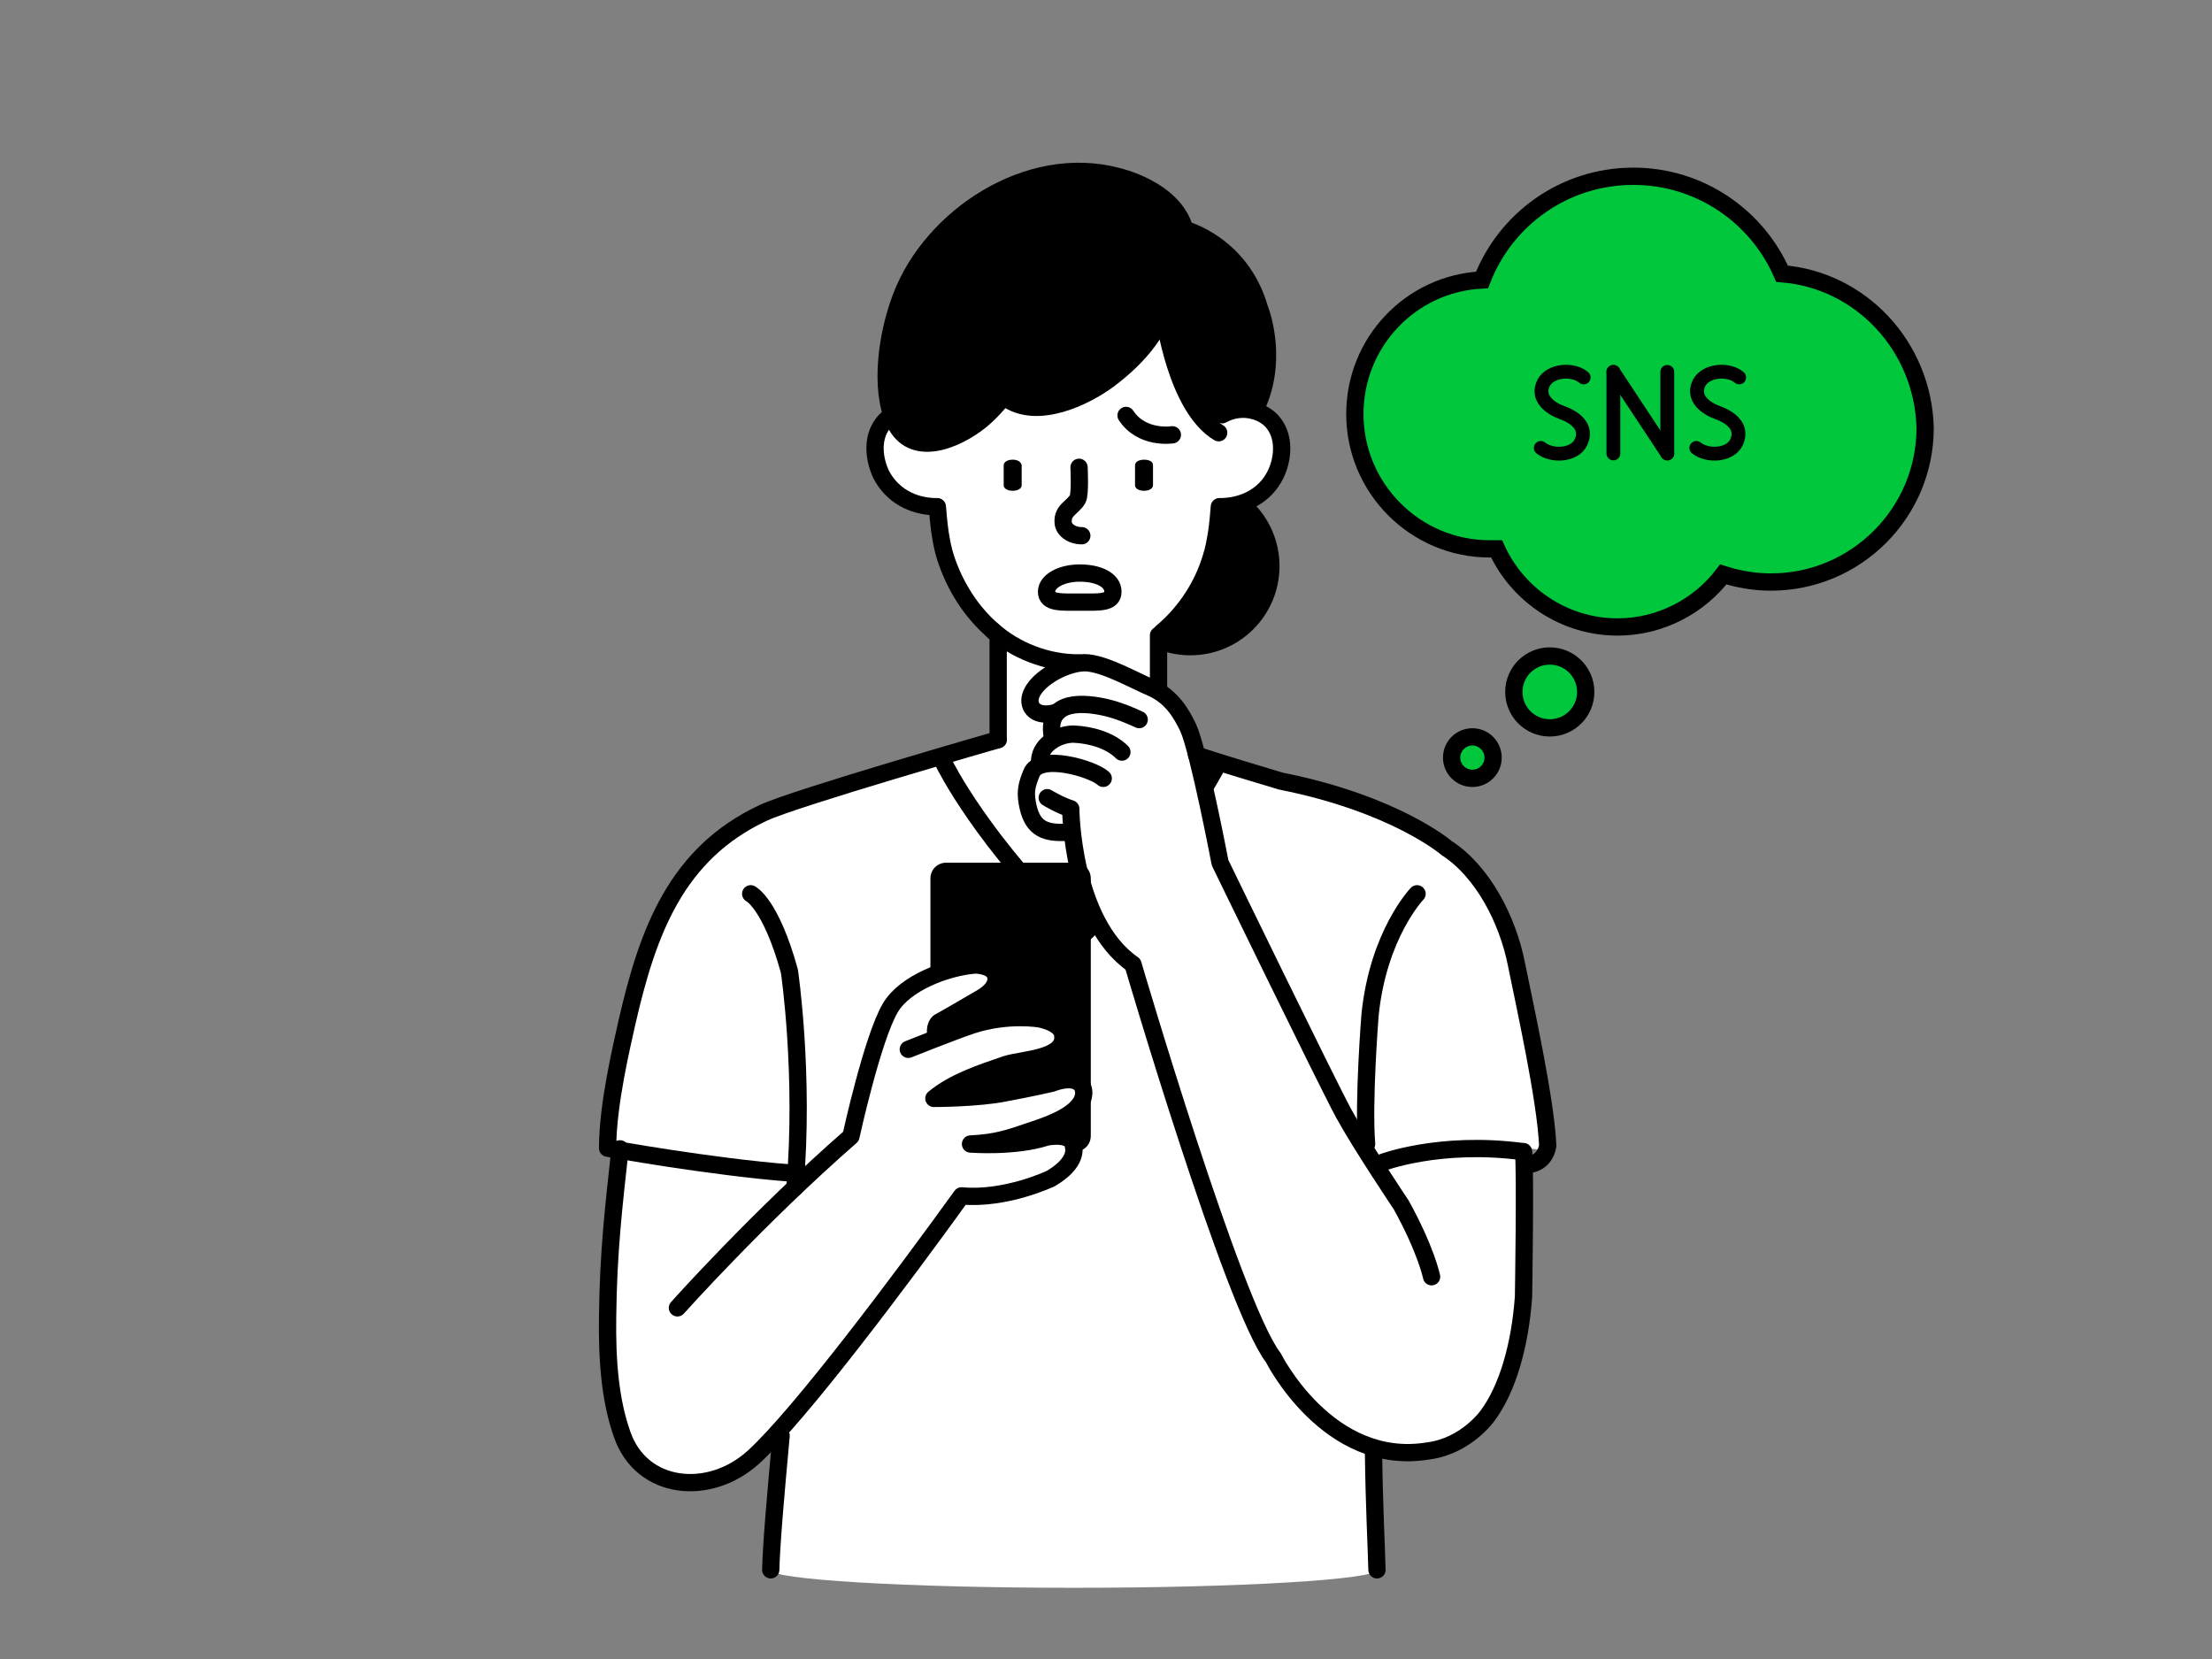 <?xml version="1.0" encoding="utf-8"?>
<!-- Generator: Adobe Illustrator 24.2.1, SVG Export Plug-In . SVG Version: 6.00 Build 0)  -->
<svg version="1.1" id="Layer_1" xmlns="http://www.w3.org/2000/svg" xmlns:xlink="http://www.w3.org/1999/xlink" x="0px" y="0px"
	 viewBox="0 0 320 240" style="enable-background:new 0 0 320 240;" xml:space="preserve">
<rect x="0" y="0" width="320" height="240" fill="#808080" stroke="none"/>
<style type="text/css">
	.st0{fill-rule:evenodd;clip-rule:evenodd;fill:#FFFFFF;}
	.st1{fill:#FFFFFF;}
	.st2{fill:#355872;}
	.st3{fill:none;stroke:#000000;stroke-width:2.5;stroke-linecap:round;stroke-linejoin:round;stroke-miterlimit:10;}
	.st4{fill:none;stroke:#000000;stroke-width:2.485;stroke-linecap:round;stroke-linejoin:round;stroke-miterlimit:10;}
	.st5{fill:#DCEEF7;}
	.st6{fill:#00C73C;stroke:#000000;stroke-width:2.5;stroke-miterlimit:10;}
	.st7{fill:#FFFFFF;stroke:#000000;stroke-width:2.5;stroke-linecap:round;stroke-linejoin:round;stroke-miterlimit:10;}
	.st8{fill:none;stroke:#000000;stroke-width:2;stroke-linecap:round;stroke-linejoin:round;stroke-miterlimit:10;}
	.st9{fill:none;stroke:#000000;stroke-width:1.5;stroke-linecap:round;stroke-linejoin:round;stroke-miterlimit:10;}
	.st10{fill:#00C73C;}
</style>
<g>
	<path class="st0" d="M199.2,227.1c0,1.4-19.7,2.6-43.9,2.6s-43.9-1.2-43.9-2.6c0-1.4,19.7-2.6,43.9-2.6S199.2,225.7,199.2,227.1"/>
	<path class="st1" d="M219.5,166c1.2,0.1,2.5,0.2,3.8,0.4c-0.4-6.6-2.6-20.5-3.8-26.8c-1.3-6.7-4.9-13.6-10.1-16.9
		c0,0-7.4-6.4-24-9.7c0,0-11.4-3.4-12.2-3.8l-28.7-2.2c0,0-29.3,8.4-34,10.6c-12.6,5.9-16.7,17.2-19.7,30.3
		c-0.7,3.2-2.8,11.8-2.8,18.2c0,0,0.9,0,2.5,0l-0.8,0.3c-0.9,8.2-1.6,14.9-1.8,24.3c-0.1,6.5,0.3,12.2,2.1,17c2.9,8,12.7,9.1,19,3.3
		c1.1-1,2.5-2.5,4.1-4.2l-0.1,1.1c-0.8,8.7-1.4,15.5-1.5,19.4h87.8c-0.2-3.9-0.4-9.2-0.5-16.9v-0.8c2.4,0.7,5,0.9,7.9,0.5
		c5.5-0.7,8.6-5.1,8.6-5.1c2.9-3.9,4.7-10.2,5.2-17.2c0,0,0.3-18.5,0-21L219.5,166z"/>
	<circle cx="172.2" cy="81.9" r="12.9"/>
	<path d="M162,93.3V78.1c0,0,9-7,9.5-18.4c0,0,4-1.2,5.5-3.5"/>
	<g>
		<path class="st2" d="M198.1,117.1L198.1,117.1C198.1,117,198.1,117,198.1,117.1z"/>
	</g>
	<path class="st3" d="M113,207.7c-0.8,8.7-1.4,15.5-1.5,19.4"/>
	<path class="st3" d="M198.7,210.2c0.1,7.7,0.4,13.1,0.5,16.9"/>
	<g>
		<g>
			<path class="st4" d="M135.7,111"/>
		</g>
	</g>
	<g>
		<path d="M175.4,61.3c-6.2-3.7-7-18.1-7-18.1l-2.2-7.8l5.2-1.8c0,0,7.6,2.7,10,10.6c0,0,2.7,7.5-0.1,14.5L175.4,61.3z"/>
		<g>
			<path class="st1" d="M139.2,73.1c-1.9,0.4-3.9,0.2-3.9,0.2c-3.2-0.1-6.1-1.6-7.7-4.6c-1.1-2.3-1.4-5.3,0.2-7.4
				c1.2-1.7,4.5-2.9,7.6-1.2c0,0,2.8,1.5,3.3,2.7"/>
			<path class="st1" d="M172.8,73.1c1.9,0.4,3.9,0.2,3.9,0.2c3.2-0.1,6.1-1.6,7.7-4.6c1.1-2.3,1.4-5.3-0.2-7.4
				c-1.2-1.7-4.5-2.9-7.6-1.2c0,0-2.8,1.5-3.3,2.7"/>
		</g>
		<polyline class="st1" points="144.4,90.2 144.4,107 148.3,109.9 156,114 162.9,110.4 167.6,106.6 167.6,90.2 		"/>
		<path class="st5" d="M156,113.5"/>
		<g>
			<path class="st1" d="M173.7,59.8c-5.2-6.3-6.1-15-5.6-23.3c-3.2-2.7-7.9-4.3-12.2-4.3s-9,1.7-12.3,4.4c-3.3,2.8-5.6,6.2-6.8,10.2
				c-1.3,4.1-1.7,9-1.7,13.3c0,6.8,0,10.9,0.8,17.1c0.2,1.2,0.4,2.4,0.8,3.6c1.2,4,3.6,7.7,6.8,10.5c3.3,2.9,7.8,4.7,12.4,4.7
				c4.6,0,9.1-1.8,12.4-4.7c3.2-2.8,5.5-6.5,6.8-10.5c0.4-1.2,0.6-2.4,0.8-3.6c0.7-6,0.8-10,0.8-16.3
				C175.8,61.3,174.7,61.1,173.7,59.8z"/>
		</g>
		<path class="st3" d="M156.5,77.5c-1.5,0-2.7-0.9-2.7-2c-0.1-1.7,1.4-2.1,2.1-3.3c0.4-0.7,0.2-4.6,0.2-4.6"/>
		<g>
			<path d="M146.5,66.5c-0.7,0-1.3,0.3-1.3,0.8v2.9c0,0.5,0.6,0.8,1.3,0.8s1.3-0.3,1.3-0.8v-2.9C147.7,66.8,147.2,66.5,146.5,66.5z"
				/>
			<path d="M165.5,66.5c-0.7,0-1.3,0.3-1.3,0.8v2.9c0,0.5,0.6,0.8,1.3,0.8s1.3-0.3,1.3-0.8v-2.9C166.8,66.8,166.3,66.5,165.5,66.5z"
				/>
		</g>
		<path class="st3" d="M156,95.9c-4.6,0-9.1-1.8-12.4-4.7"/>
		<path class="st3" d="M176.8,60c3.1-1.7,6.3-0.4,7.5,1.3c1.6,2.1,1.3,5.2,0.2,7.4c-1.5,3-4.5,4.5-7.7,4.6c0,0-0.2,0-0.4,0
			c-0.1,1.2-0.2,2.5-0.4,3.8c-0.2,1.2-0.4,2.4-0.8,3.6c-1.2,4-3.6,7.7-6.8,10.5c-0.3,0.2-0.5,0.5-0.8,0.7V107"/>
		<g>
			<path d="M152.1,45.7c0,0-4.6,10.6-10.3,15.2c-3.5,2.8-9.9,5.5-12.4,0.1c-2.1-4.4-0.5-13.8,1-18.1c4.1-11.6,18.3-20.8,31.2-17.4
				c0,0,8.9,1.7,9.8,8.1l-2.1,6c-1.1,5.5-5,12.4-9.5,15.5c-4,2.8-10.1,5.7-14.7,2.4"/>
		</g>
		<path class="st3" d="M152.1,45.7c0,0-4.6,10.6-10.3,15.2c-3.5,2.8-9.9,5.5-12.4,0.1c-2.2-4.8-1.1-12.7,1-18.1
			c4.4-11.5,18.3-20.8,31.2-17.4c0,0,8.2,1.8,9.8,7.7c0,0,8.1,2.1,10.8,11.4c0,0,2.7,6.6-0.1,13.5"/>
		<path class="st3" d="M169.4,42c-1.1,5.5-4.6,9.6-9,12.9c-3.2,2.4-10.3,6-14.9,2.7"/>
		<path class="st3" d="M168.4,45.7c0,0,1.7,13.2,7.9,16.9"/>
		<path class="st3" d="M169.6,62.9c0,0-4.4,0.7-6.7-2.8"/>
		<path class="st3" d="M144.4,107V91.9c-0.3-0.2-0.5-0.4-0.8-0.7c-3.2-2.8-5.5-6.5-6.8-10.5c-0.4-1.2-0.6-2.4-0.8-3.6
			c-0.2-1.4-0.3-2.6-0.4-3.8c-0.3,0-0.4,0-0.4,0c-3.2-0.1-6.1-1.6-7.7-4.6c-1.1-2.3-1.4-5.3,0.2-7.4c1.2-1.7,4.4-2.9,7.5-1.3
			c0-4.3,0.4-9.2,1.7-13.3c1.2-4,3.6-7.4,6.8-10.2c3.2-2.7,7.9-4.4,12.3-4.4"/>
		<path class="st3" d="M176.2,110.5c0,0-5.6,11.5-19.8,25c-14.2-13.5-19.8-25-19.8-25"/>
	</g>
	<path class="st3" d="M115,171.8c1.4-16.5-0.8-31.3-0.8-31.3c-2.7-9.8-5.6-11.2-5.6-11.2"/>
	<g>
		<g>
			<path class="st1" d="M176.6,124.8c0,0-3.1-16.2-4.6-19.5c-1-2.1-2.4-4.5-5.3-5.8c-2.6-1.1-6.4-3.3-9.2-3.6
				c-2.6-0.3-7.5,2.1-8.3,4.8c-0.5,1.6,0.7,3.3,3.8,2.3c-0.7,0.7-1,1.8-0.8,3.4c0,0,0,0.3,0,0.8c-1,0.6-1.7,1.6-1.8,2.8
				c0,0,0,0.3,0,0.8c-0.6,0.2-1,0.6-1.2,1.1c-0.6,1.5-0.9,2.5-0.6,4.2c0.6,3.5,2.2,4.5,5.7,4.3h0.8c0.6,5.1,2.4,14.7,8.7,19.1
				l2.5,6.4l15-10.8L176.6,124.8z"/>
			<path class="st3" d="M152.2,106.4c-0.8-5.3,4.7-4.8,8-4c1.6,0.4,3.1,1,4.6,1.7"/>
			<path class="st3" d="M162.3,108.8c-1.7-1.7-4.5-2.5-7-2.6c-2.1,0-4.7,1.4-4.9,3.7"/>
			<path class="st3" d="M159.6,112.6c-1.5-1.4-9.3-3.7-10.4-0.7c-0.6,1.5-0.9,2.5-0.6,4.2c0.6,3.5,2.2,4.5,5.7,4.3"/>
		</g>
		<path class="st3" d="M205,129.3c0,0-5.6,5.8-6.8,17.5c0,0-1,12.5-0.5,18.7"/>
		<path class="st3" d="M151.5,115.4c0,0,1.8,1.1,3.4,1.6c0,0,0.1,16.3,9,22.5l0,0c0,0,14.5,49.4,20.3,56.9c0,0,7.9,15.9,22.4,13.5
			c5.5-0.7,8.6-5.1,8.6-5.1c2.9-3.9,4.7-10.2,5.2-17.2c0,0,0.3-18.5,0-21"/>
		<path class="st3" d="M207.1,184.7c0,0-0.8-3.9-4.4-10.4c0,0-5.9-8.8-8.3-13.2c-2.4-4.4-17.9-36.3-17.9-36.3l0,0
			c0,0-3.1-16.2-4.6-19.5c-1-2.1-2.4-4.5-5.3-5.8c-2.6-1.1-6.4-3.3-9.2-3.6c-2.6-0.3-7.5,2.1-8.3,4.8c-0.5,1.6,0.8,3.3,3.9,2.3"/>
	</g>
	<g>
		<path d="M155.5,124.8h-18.6c-1.3,0-2.3,1-2.3,2.3v37.2c0,1.3,1,2.3,2.3,2.3h18.6c1.3,0,2.3-1,2.3-2.3v-37.2
			C157.8,125.8,156.8,124.8,155.5,124.8z"/>
		<g>
			<g>
				<path class="st1" d="M155.9,156.6c-1-0.6-2.7-0.2-3.7,0.2c0,0-2.9,1.1-6.8,1.8c-3.7,0.7-9.6,0.4-10.2,0.4v0.1l-0.1-0.1v-0.1v0.1
					c2.9-2.4,6.8-3.7,10.3-4.8c2.4-0.8,8.6-0.8,7.8-4.5c-0.4-1.7-2.9-2.1-2.9-2.1s-4.5-0.8-9.8,0.9c-1.2,0.4-3.2,1.1-5,1.8v-0.2
					c-0.5-1.4,0.3-2.5,0.3-2.5c1.3-0.7,5.4-3,5.4-3c2.6-1.5,2.4-2.9,2.4-2.9c0-2-2.6-2-2.6-2c-4.1,0.3-10.2,2.6-12.3,6.2
					c-2.6,4.4-5.7,18.6-5.7,18.6s1,5.4,3.7,8.7c0,0,3.4,4.3,6.7,6.2c2.4-2,5.5-6.2,5.5-6.2c6.4,0.6,13.8-2.9,13.8-2.9
					c3.5-1.8,2.5-4.2,2.5-4.2c-0.7-1.5-3.9-0.6-3.9-0.6c-4.6,1.5-11.1,0.1-11.1,0.1v-0.1c3.2-0.3,6.1-0.8,9.1-1.9
					c2.1-0.7,5.6-1.9,6.9-3.9C156.9,158.7,156.9,157.2,155.9,156.6z"/>
				<path d="M135.1,159L135.1,159C135.1,158.9,135.1,159,135.1,159L135.1,159z"/>
			</g>
		</g>
	</g>
	<path class="st3" d="M131.4,151.8c0,0,6.5-2.6,9.2-3.5c5.2-1.7,9.8-0.9,9.8-0.9s2.9,0.5,3.3,2.1c0.8,3.7-5.8,3.7-8.2,4.5
		c-3.5,1.2-7.5,2.5-10.4,4.9c0,0,6.4,0,10.3-0.8c3.8-0.7,6.8-1.4,6.8-1.4c1-0.4,2.7-0.8,3.7-0.2c1.1,0.6,1.1,2.1,0.4,3.1
		c-1.3,2-4.8,3.2-6.9,3.9c-3.5,1.2-5.2,1.8-9,2c0,0,6.4,0.5,11-1c0,0,3.8-0.8,3.9,1.4c0,0,0.8,2.2-3.3,4.6c0,0-6.5,3.1-12.9,2.5l0,0
		c-8.5,11.8-23.4,31.7-30.1,37.8c-6.4,5.8-16.2,4.8-19-3.3c-1.7-4.8-2.2-10.5-2.1-17c0.1-9.4,0.9-16.1,1.8-24.3"/>
	<path class="st3" d="M98,189.2c0,0,11.7-13.1,25.1-24.8l0,0c0,0,3.1-14.2,5.7-18.6c2.1-3.6,8.2-5.9,12.3-6.2c0,0,3,0,3,2
		c0,0,0.2,1.5-2.4,2.9c0,0-4.6,2.7-5.9,3.4c0,0-0.8,0.7-0.3,2.1"/>
	<path class="st3" d="M144.4,107c0,0-29.3,8.4-34,10.6c-12.6,5.9-16.7,17.2-19.7,30.3c-0.7,3.2-2.8,11.8-2.8,18.2
		c0,0,14.9,2.7,26.5,3.6"/>
	<path class="st3" d="M173.1,109.2c0.8,0.4,12.2,3.8,12.2,3.8c16.6,3.3,24,9.7,24,9.7c5.1,3.3,8.8,10.2,10.1,16.9
		c1.3,6.4,4.2,19.5,4.5,26.1c0,0-0.2,2.6-3,2.8"/>
	<g>
		<path class="st6" d="M257.8,39.6c-3.6-8.3-11.9-14.1-21.5-14.1c-10,0-18.5,6.2-21.9,15c-10.3,0.5-18.4,9-18.4,19.4
			c0,10.7,8.7,19.5,19.5,19.5c0.3,0,0.6,0,1,0c3,6.6,9.7,11.3,17.5,11.3c6.2,0,11.8-3,15.3-7.6c2.2,0.7,4.5,1.1,6.9,1.1
			c12.3,0,22.3-10,22.3-22.3C278.2,50.1,269.2,40.5,257.8,39.6z"/>
		<circle class="st6" cx="224.2" cy="100.1" r="5.2"/>
		<circle class="st6" cx="213" cy="109.6" r="3"/>
	</g>
	<path class="st7" d="M161,85.6c0,1.7-2.1,1.5-4.8,1.5c-2.6,0-4.8,0.2-4.8-1.5c0-1.5,2.1-2.7,4.8-2.7S161,83.9,161,85.6z"/>
	<path class="st3" d="M199.9,168.2c0,0,8.3-3.2,20.4-1.6"/>
	<g>
		<g>
			<g>
				<g>
					<path class="st8" d="M210.4,54.1c0,0-0.8,4.1-2.9,6.9"/>
					<line class="st8" x1="209.3" y1="57.7" x2="209.3" y2="67"/>
				</g>
				<g>
					<rect x="212.3" y="54.8" class="st8" width="7.7" height="11.9"/>
				</g>
				<g>
					<rect x="214.5" y="60.5" class="st9" width="3.5" height="3.7"/>
					<line class="st9" x1="214.5" y1="58.1" x2="217.9" y2="58.1"/>
					<line class="st9" x1="216.2" y1="56.7" x2="216.2" y2="60.2"/>
				</g>
			</g>
			<g>
				<path class="st8" d="M229.2,54.2c0,0,0.8,8.3-6.6,12.7"/>
				<path class="st8" d="M229.2,54.2c0,0-0.8,8.3,6.6,12.7"/>
			</g>
		</g>
		<g>
			<g>
				<path class="st8" d="M257.6,66.4"/>
				<path class="st8" d="M249.8,54.6"/>
				<path class="st8" d="M249.8,54.6"/>
				<path class="st8" d="M249.8,66.4"/>
				<path class="st8" d="M257.6,54.6"/>
				<path class="st8" d="M257.6,66.4"/>
			</g>
		</g>
	</g>
</g>
<rect x="205" y="50.5" class="st10" width="32.2" height="20.5"/>
<path class="st8" d="M229.1,54.6c-1.5-1.3-4.8-1.1-5.8,0.8c-1.1,2.2,1,3.7,2.7,4.3s3.8,2,2.7,4.3c-0.9,1.9-4.2,2.1-5.8,0.8"/>
<path class="st8" d="M251.6,54.6c-1.5-1.3-4.8-1.1-5.8,0.8c-1.1,2.2,1,3.7,2.7,4.3s3.8,2,2.7,4.3c-0.9,1.9-4.2,2.1-5.8,0.8"/>
<line class="st8" x1="233.4" y1="53.8" x2="241.2" y2="65.6"/>
<line class="st8" x1="233.4" y1="65.6" x2="233.4" y2="53.8"/>
<line class="st8" x1="241.2" y1="65.6" x2="241.2" y2="53.8"/>
</svg>
